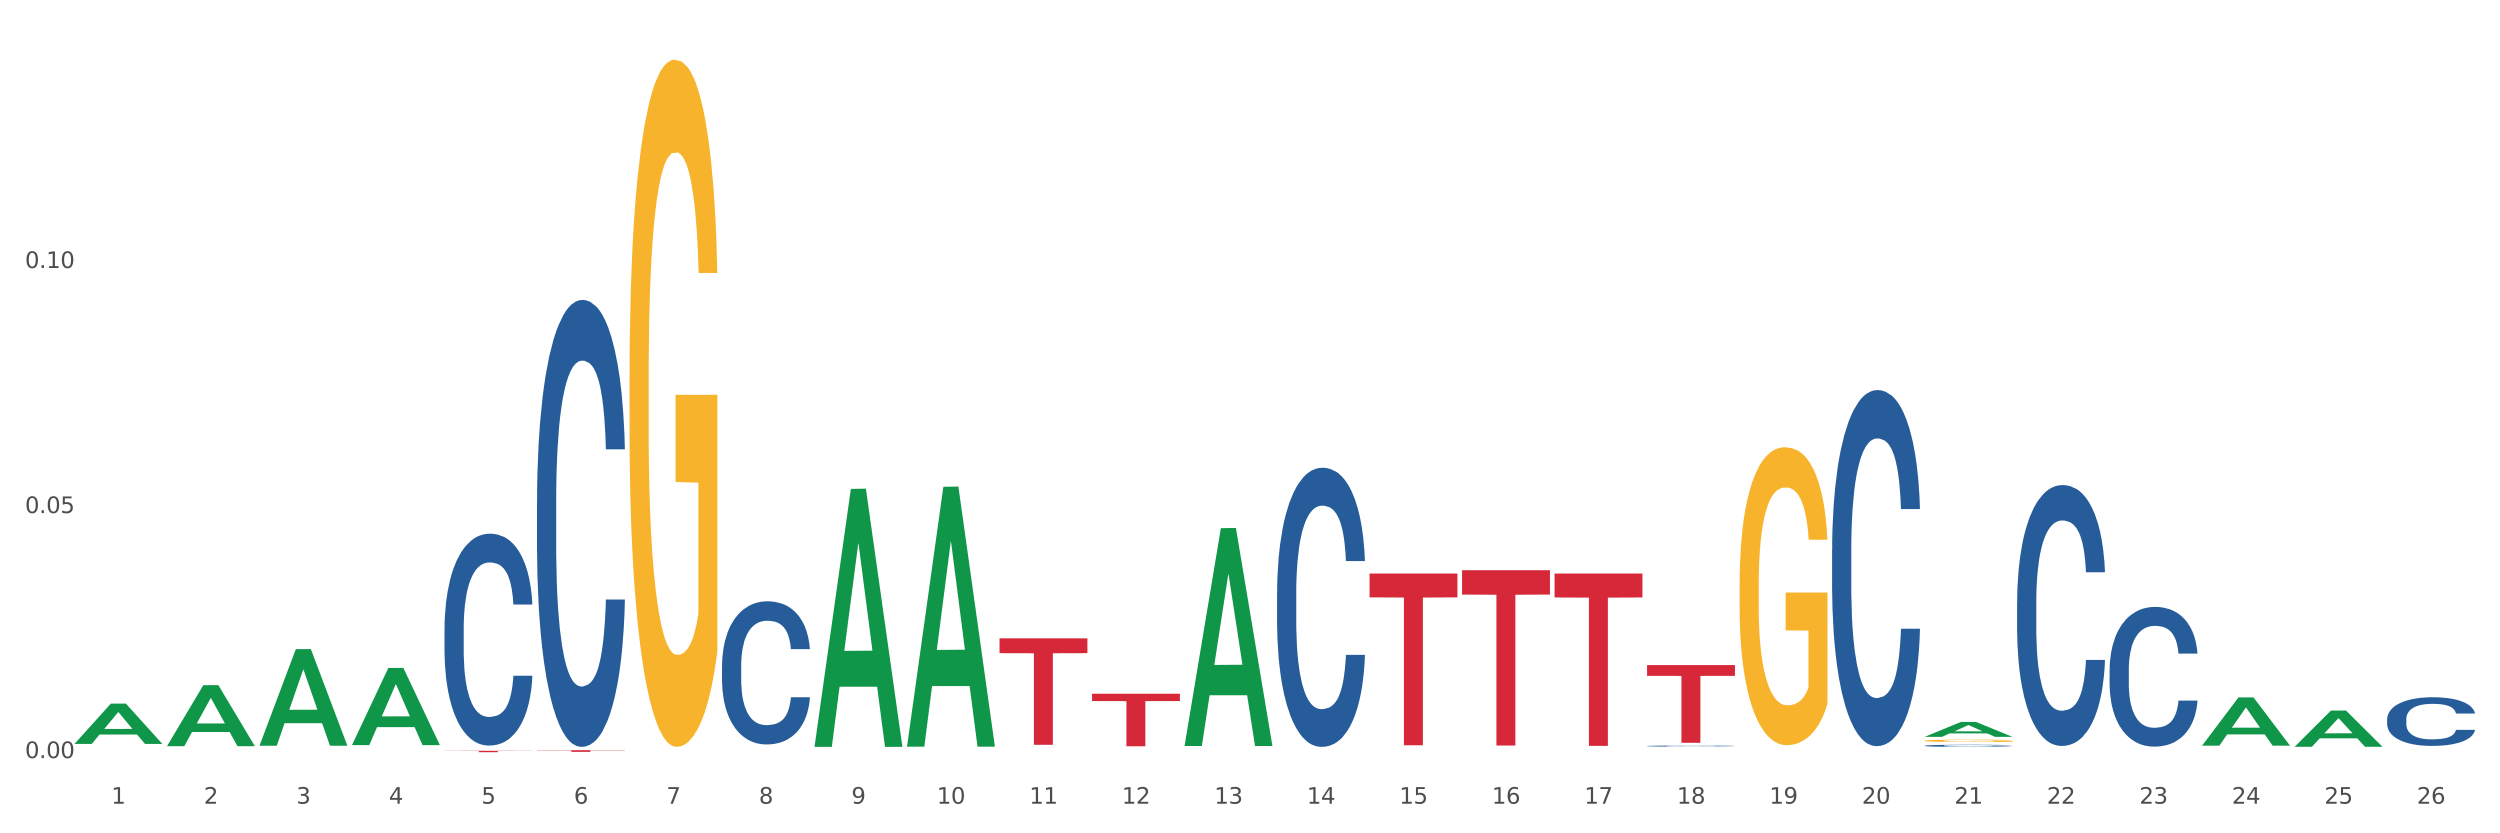 <?xml version="1.0" encoding="utf-8" standalone="no"?>
<!DOCTYPE svg PUBLIC "-//W3C//DTD SVG 1.1//EN"
  "http://www.w3.org/Graphics/SVG/1.1/DTD/svg11.dtd">
<svg xmlns:xlink="http://www.w3.org/1999/xlink" width="1080pt" height="360pt" viewBox="0 0 1080 360" xmlns="http://www.w3.org/2000/svg" version="1.1">
 <rect x="0" y="0" width="1080" height="360" fill="#333333" stroke="none"/>
 <defs>
  <style type="text/css">*{stroke-linejoin: round; stroke-linecap: butt}</style>
 </defs>
 <g id="figure_1">
  <g id="patch_1">
   <path d="M 0 360 
L 1080 360 
L 1080 0 
L 0 0 
z
" style="fill: #ffffff; stroke: #ffffff; stroke-linejoin: miter"/>
  </g>
  <g id="axes_1">
   <g id="matplotlib.axis_1">
    <g id="xtick_1">
     <g id="text_1">
      <!-- 1 -->
      <g style="fill: #4d4d4d" transform="translate(48.103 347.204) scale(0.096 -0.096)">
       <defs>
        <path id="DejaVuSans-31" d="M 794 531 
L 1825 531 
L 1825 4091 
L 703 3866 
L 703 4441 
L 1819 4666 
L 2450 4666 
L 2450 531 
L 3481 531 
L 3481 0 
L 794 0 
L 794 531 
z
" transform="scale(0.016)"/>
       </defs>
       <use xlink:href="#DejaVuSans-31"/>
      </g>
     </g>
    </g>
    <g id="xtick_2">
     <g id="text_2">
      <!-- 2 -->
      <g style="fill: #4d4d4d" transform="translate(88.066 347.204) scale(0.096 -0.096)">
       <defs>
        <path id="DejaVuSans-32" d="M 1228 531 
L 3431 531 
L 3431 0 
L 469 0 
L 469 531 
Q 828 903 1448 1529 
Q 2069 2156 2228 2338 
Q 2531 2678 2651 2914 
Q 2772 3150 2772 3378 
Q 2772 3750 2511 3984 
Q 2250 4219 1831 4219 
Q 1534 4219 1204 4116 
Q 875 4013 500 3803 
L 500 4441 
Q 881 4594 1212 4672 
Q 1544 4750 1819 4750 
Q 2544 4750 2975 4387 
Q 3406 4025 3406 3419 
Q 3406 3131 3298 2873 
Q 3191 2616 2906 2266 
Q 2828 2175 2409 1742 
Q 1991 1309 1228 531 
z
" transform="scale(0.016)"/>
       </defs>
       <use xlink:href="#DejaVuSans-32"/>
      </g>
     </g>
    </g>
    <g id="xtick_3">
     <g id="text_3">
      <!-- 3 -->
      <g style="fill: #4d4d4d" transform="translate(128.028 347.204) scale(0.096 -0.096)">
       <defs>
        <path id="DejaVuSans-33" d="M 2597 2516 
Q 3050 2419 3304 2112 
Q 3559 1806 3559 1356 
Q 3559 666 3084 287 
Q 2609 -91 1734 -91 
Q 1441 -91 1130 -33 
Q 819 25 488 141 
L 488 750 
Q 750 597 1062 519 
Q 1375 441 1716 441 
Q 2309 441 2620 675 
Q 2931 909 2931 1356 
Q 2931 1769 2642 2001 
Q 2353 2234 1838 2234 
L 1294 2234 
L 1294 2753 
L 1863 2753 
Q 2328 2753 2575 2939 
Q 2822 3125 2822 3475 
Q 2822 3834 2567 4026 
Q 2313 4219 1838 4219 
Q 1578 4219 1281 4162 
Q 984 4106 628 3988 
L 628 4550 
Q 988 4650 1302 4700 
Q 1616 4750 1894 4750 
Q 2613 4750 3031 4423 
Q 3450 4097 3450 3541 
Q 3450 3153 3228 2886 
Q 3006 2619 2597 2516 
z
" transform="scale(0.016)"/>
       </defs>
       <use xlink:href="#DejaVuSans-33"/>
      </g>
     </g>
    </g>
    <g id="xtick_4">
     <g id="text_4">
      <!-- 4 -->
      <g style="fill: #4d4d4d" transform="translate(167.99 347.204) scale(0.096 -0.096)">
       <defs>
        <path id="DejaVuSans-34" d="M 2419 4116 
L 825 1625 
L 2419 1625 
L 2419 4116 
z
M 2253 4666 
L 3047 4666 
L 3047 1625 
L 3713 1625 
L 3713 1100 
L 3047 1100 
L 3047 0 
L 2419 0 
L 2419 1100 
L 313 1100 
L 313 1709 
L 2253 4666 
z
" transform="scale(0.016)"/>
       </defs>
       <use xlink:href="#DejaVuSans-34"/>
      </g>
     </g>
    </g>
    <g id="xtick_5">
     <g id="text_5">
      <!-- 5 -->
      <g style="fill: #4d4d4d" transform="translate(207.953 347.204) scale(0.096 -0.096)">
       <defs>
        <path id="DejaVuSans-35" d="M 691 4666 
L 3169 4666 
L 3169 4134 
L 1269 4134 
L 1269 2991 
Q 1406 3038 1543 3061 
Q 1681 3084 1819 3084 
Q 2600 3084 3056 2656 
Q 3513 2228 3513 1497 
Q 3513 744 3044 326 
Q 2575 -91 1722 -91 
Q 1428 -91 1123 -41 
Q 819 9 494 109 
L 494 744 
Q 775 591 1075 516 
Q 1375 441 1709 441 
Q 2250 441 2565 725 
Q 2881 1009 2881 1497 
Q 2881 1984 2565 2268 
Q 2250 2553 1709 2553 
Q 1456 2553 1204 2497 
Q 953 2441 691 2322 
L 691 4666 
z
" transform="scale(0.016)"/>
       </defs>
       <use xlink:href="#DejaVuSans-35"/>
      </g>
     </g>
    </g>
    <g id="xtick_6">
     <g id="text_6">
      <!-- 6 -->
      <g style="fill: #4d4d4d" transform="translate(247.915 347.204) scale(0.096 -0.096)">
       <defs>
        <path id="DejaVuSans-36" d="M 2113 2584 
Q 1688 2584 1439 2293 
Q 1191 2003 1191 1497 
Q 1191 994 1439 701 
Q 1688 409 2113 409 
Q 2538 409 2786 701 
Q 3034 994 3034 1497 
Q 3034 2003 2786 2293 
Q 2538 2584 2113 2584 
z
M 3366 4563 
L 3366 3988 
Q 3128 4100 2886 4159 
Q 2644 4219 2406 4219 
Q 1781 4219 1451 3797 
Q 1122 3375 1075 2522 
Q 1259 2794 1537 2939 
Q 1816 3084 2150 3084 
Q 2853 3084 3261 2657 
Q 3669 2231 3669 1497 
Q 3669 778 3244 343 
Q 2819 -91 2113 -91 
Q 1303 -91 875 529 
Q 447 1150 447 2328 
Q 447 3434 972 4092 
Q 1497 4750 2381 4750 
Q 2619 4750 2861 4703 
Q 3103 4656 3366 4563 
z
" transform="scale(0.016)"/>
       </defs>
       <use xlink:href="#DejaVuSans-36"/>
      </g>
     </g>
    </g>
    <g id="xtick_7">
     <g id="text_7">
      <!-- 7 -->
      <g style="fill: #4d4d4d" transform="translate(287.878 347.204) scale(0.096 -0.096)">
       <defs>
        <path id="DejaVuSans-37" d="M 525 4666 
L 3525 4666 
L 3525 4397 
L 1831 0 
L 1172 0 
L 2766 4134 
L 525 4134 
L 525 4666 
z
" transform="scale(0.016)"/>
       </defs>
       <use xlink:href="#DejaVuSans-37"/>
      </g>
     </g>
    </g>
    <g id="xtick_8">
     <g id="text_8">
      <!-- 8 -->
      <g style="fill: #4d4d4d" transform="translate(327.84 347.204) scale(0.096 -0.096)">
       <defs>
        <path id="DejaVuSans-38" d="M 2034 2216 
Q 1584 2216 1326 1975 
Q 1069 1734 1069 1313 
Q 1069 891 1326 650 
Q 1584 409 2034 409 
Q 2484 409 2743 651 
Q 3003 894 3003 1313 
Q 3003 1734 2745 1975 
Q 2488 2216 2034 2216 
z
M 1403 2484 
Q 997 2584 770 2862 
Q 544 3141 544 3541 
Q 544 4100 942 4425 
Q 1341 4750 2034 4750 
Q 2731 4750 3128 4425 
Q 3525 4100 3525 3541 
Q 3525 3141 3298 2862 
Q 3072 2584 2669 2484 
Q 3125 2378 3379 2068 
Q 3634 1759 3634 1313 
Q 3634 634 3220 271 
Q 2806 -91 2034 -91 
Q 1263 -91 848 271 
Q 434 634 434 1313 
Q 434 1759 690 2068 
Q 947 2378 1403 2484 
z
M 1172 3481 
Q 1172 3119 1398 2916 
Q 1625 2713 2034 2713 
Q 2441 2713 2670 2916 
Q 2900 3119 2900 3481 
Q 2900 3844 2670 4047 
Q 2441 4250 2034 4250 
Q 1625 4250 1398 4047 
Q 1172 3844 1172 3481 
z
" transform="scale(0.016)"/>
       </defs>
       <use xlink:href="#DejaVuSans-38"/>
      </g>
     </g>
    </g>
    <g id="xtick_9">
     <g id="text_9">
      <!-- 9 -->
      <g style="fill: #4d4d4d" transform="translate(367.803 347.204) scale(0.096 -0.096)">
       <defs>
        <path id="DejaVuSans-39" d="M 703 97 
L 703 672 
Q 941 559 1184 500 
Q 1428 441 1663 441 
Q 2288 441 2617 861 
Q 2947 1281 2994 2138 
Q 2813 1869 2534 1725 
Q 2256 1581 1919 1581 
Q 1219 1581 811 2004 
Q 403 2428 403 3163 
Q 403 3881 828 4315 
Q 1253 4750 1959 4750 
Q 2769 4750 3195 4129 
Q 3622 3509 3622 2328 
Q 3622 1225 3098 567 
Q 2575 -91 1691 -91 
Q 1453 -91 1209 -44 
Q 966 3 703 97 
z
M 1959 2075 
Q 2384 2075 2632 2365 
Q 2881 2656 2881 3163 
Q 2881 3666 2632 3958 
Q 2384 4250 1959 4250 
Q 1534 4250 1286 3958 
Q 1038 3666 1038 3163 
Q 1038 2656 1286 2365 
Q 1534 2075 1959 2075 
z
" transform="scale(0.016)"/>
       </defs>
       <use xlink:href="#DejaVuSans-39"/>
      </g>
     </g>
    </g>
    <g id="xtick_10">
     <g id="text_10">
      <!-- 10 -->
      <g style="fill: #4d4d4d" transform="translate(404.711 347.204) scale(0.096 -0.096)">
       <defs>
        <path id="DejaVuSans-30" d="M 2034 4250 
Q 1547 4250 1301 3770 
Q 1056 3291 1056 2328 
Q 1056 1369 1301 889 
Q 1547 409 2034 409 
Q 2525 409 2770 889 
Q 3016 1369 3016 2328 
Q 3016 3291 2770 3770 
Q 2525 4250 2034 4250 
z
M 2034 4750 
Q 2819 4750 3233 4129 
Q 3647 3509 3647 2328 
Q 3647 1150 3233 529 
Q 2819 -91 2034 -91 
Q 1250 -91 836 529 
Q 422 1150 422 2328 
Q 422 3509 836 4129 
Q 1250 4750 2034 4750 
z
" transform="scale(0.016)"/>
       </defs>
       <use xlink:href="#DejaVuSans-31"/>
       <use xlink:href="#DejaVuSans-30" transform="translate(63.623 0)"/>
      </g>
     </g>
    </g>
    <g id="xtick_11">
     <g id="text_11">
      <!-- 11 -->
      <g style="fill: #4d4d4d" transform="translate(444.673 347.204) scale(0.096 -0.096)">
       <use xlink:href="#DejaVuSans-31"/>
       <use xlink:href="#DejaVuSans-31" transform="translate(63.623 0)"/>
      </g>
     </g>
    </g>
    <g id="xtick_12">
     <g id="text_12">
      <!-- 12 -->
      <g style="fill: #4d4d4d" transform="translate(484.636 347.204) scale(0.096 -0.096)">
       <use xlink:href="#DejaVuSans-31"/>
       <use xlink:href="#DejaVuSans-32" transform="translate(63.623 0)"/>
      </g>
     </g>
    </g>
    <g id="xtick_13">
     <g id="text_13">
      <!-- 13 -->
      <g style="fill: #4d4d4d" transform="translate(524.598 347.204) scale(0.096 -0.096)">
       <use xlink:href="#DejaVuSans-31"/>
       <use xlink:href="#DejaVuSans-33" transform="translate(63.623 0)"/>
      </g>
     </g>
    </g>
    <g id="xtick_14">
     <g id="text_14">
      <!-- 14 -->
      <g style="fill: #4d4d4d" transform="translate(564.561 347.204) scale(0.096 -0.096)">
       <use xlink:href="#DejaVuSans-31"/>
       <use xlink:href="#DejaVuSans-34" transform="translate(63.623 0)"/>
      </g>
     </g>
    </g>
    <g id="xtick_15">
     <g id="text_15">
      <!-- 15 -->
      <g style="fill: #4d4d4d" transform="translate(604.523 347.204) scale(0.096 -0.096)">
       <use xlink:href="#DejaVuSans-31"/>
       <use xlink:href="#DejaVuSans-35" transform="translate(63.623 0)"/>
      </g>
     </g>
    </g>
    <g id="xtick_16">
     <g id="text_16">
      <!-- 16 -->
      <g style="fill: #4d4d4d" transform="translate(644.486 347.204) scale(0.096 -0.096)">
       <use xlink:href="#DejaVuSans-31"/>
       <use xlink:href="#DejaVuSans-36" transform="translate(63.623 0)"/>
      </g>
     </g>
    </g>
    <g id="xtick_17">
     <g id="text_17">
      <!-- 17 -->
      <g style="fill: #4d4d4d" transform="translate(684.448 347.204) scale(0.096 -0.096)">
       <use xlink:href="#DejaVuSans-31"/>
       <use xlink:href="#DejaVuSans-37" transform="translate(63.623 0)"/>
      </g>
     </g>
    </g>
    <g id="xtick_18">
     <g id="text_18">
      <!-- 18 -->
      <g style="fill: #4d4d4d" transform="translate(724.41 347.204) scale(0.096 -0.096)">
       <use xlink:href="#DejaVuSans-31"/>
       <use xlink:href="#DejaVuSans-38" transform="translate(63.623 0)"/>
      </g>
     </g>
    </g>
    <g id="xtick_19">
     <g id="text_19">
      <!-- 19 -->
      <g style="fill: #4d4d4d" transform="translate(764.373 347.204) scale(0.096 -0.096)">
       <use xlink:href="#DejaVuSans-31"/>
       <use xlink:href="#DejaVuSans-39" transform="translate(63.623 0)"/>
      </g>
     </g>
    </g>
    <g id="xtick_20">
     <g id="text_20">
      <!-- 20 -->
      <g style="fill: #4d4d4d" transform="translate(804.335 347.204) scale(0.096 -0.096)">
       <use xlink:href="#DejaVuSans-32"/>
       <use xlink:href="#DejaVuSans-30" transform="translate(63.623 0)"/>
      </g>
     </g>
    </g>
    <g id="xtick_21">
     <g id="text_21">
      <!-- 21 -->
      <g style="fill: #4d4d4d" transform="translate(844.298 347.204) scale(0.096 -0.096)">
       <use xlink:href="#DejaVuSans-32"/>
       <use xlink:href="#DejaVuSans-31" transform="translate(63.623 0)"/>
      </g>
     </g>
    </g>
    <g id="xtick_22">
     <g id="text_22">
      <!-- 22 -->
      <g style="fill: #4d4d4d" transform="translate(884.26 347.204) scale(0.096 -0.096)">
       <use xlink:href="#DejaVuSans-32"/>
       <use xlink:href="#DejaVuSans-32" transform="translate(63.623 0)"/>
      </g>
     </g>
    </g>
    <g id="xtick_23">
     <g id="text_23">
      <!-- 23 -->
      <g style="fill: #4d4d4d" transform="translate(924.223 347.204) scale(0.096 -0.096)">
       <use xlink:href="#DejaVuSans-32"/>
       <use xlink:href="#DejaVuSans-33" transform="translate(63.623 0)"/>
      </g>
     </g>
    </g>
    <g id="xtick_24">
     <g id="text_24">
      <!-- 24 -->
      <g style="fill: #4d4d4d" transform="translate(964.185 347.204) scale(0.096 -0.096)">
       <use xlink:href="#DejaVuSans-32"/>
       <use xlink:href="#DejaVuSans-34" transform="translate(63.623 0)"/>
      </g>
     </g>
    </g>
    <g id="xtick_25">
     <g id="text_25">
      <!-- 25 -->
      <g style="fill: #4d4d4d" transform="translate(1004.147 347.204) scale(0.096 -0.096)">
       <use xlink:href="#DejaVuSans-32"/>
       <use xlink:href="#DejaVuSans-35" transform="translate(63.623 0)"/>
      </g>
     </g>
    </g>
    <g id="xtick_26">
     <g id="text_26">
      <!-- 26 -->
      <g style="fill: #4d4d4d" transform="translate(1044.11 347.204) scale(0.096 -0.096)">
       <use xlink:href="#DejaVuSans-32"/>
       <use xlink:href="#DejaVuSans-36" transform="translate(63.623 0)"/>
      </g>
     </g>
    </g>
    <g id="xtick_27"/>
    <g id="xtick_28"/>
    <g id="xtick_29"/>
    <g id="xtick_30"/>
    <g id="xtick_31"/>
    <g id="xtick_32"/>
    <g id="xtick_33"/>
    <g id="xtick_34"/>
    <g id="xtick_35"/>
    <g id="xtick_36"/>
    <g id="xtick_37"/>
    <g id="xtick_38"/>
    <g id="xtick_39"/>
    <g id="xtick_40"/>
    <g id="xtick_41"/>
    <g id="xtick_42"/>
    <g id="xtick_43"/>
    <g id="xtick_44"/>
    <g id="xtick_45"/>
    <g id="xtick_46"/>
    <g id="xtick_47"/>
    <g id="xtick_48"/>
    <g id="xtick_49"/>
    <g id="xtick_50"/>
    <g id="xtick_51"/>
   </g>
   <g id="matplotlib.axis_2">
    <g id="ytick_1">
     <g id="text_27">
      <!-- 0.00 -->
      <g style="fill: #4d4d4d" transform="translate(10.8 327.5) scale(0.096 -0.096)">
       <defs>
        <path id="DejaVuSans-2e" d="M 684 794 
L 1344 794 
L 1344 0 
L 684 0 
L 684 794 
z
" transform="scale(0.016)"/>
       </defs>
       <use xlink:href="#DejaVuSans-30"/>
       <use xlink:href="#DejaVuSans-2e" transform="translate(63.623 0)"/>
       <use xlink:href="#DejaVuSans-30" transform="translate(95.41 0)"/>
       <use xlink:href="#DejaVuSans-30" transform="translate(159.033 0)"/>
      </g>
     </g>
    </g>
    <g id="ytick_2">
     <g id="text_28">
      <!-- 0.05 -->
      <g style="fill: #4d4d4d" transform="translate(10.8 221.641) scale(0.096 -0.096)">
       <use xlink:href="#DejaVuSans-30"/>
       <use xlink:href="#DejaVuSans-2e" transform="translate(63.623 0)"/>
       <use xlink:href="#DejaVuSans-30" transform="translate(95.41 0)"/>
       <use xlink:href="#DejaVuSans-35" transform="translate(159.033 0)"/>
      </g>
     </g>
    </g>
    <g id="ytick_3">
     <g id="text_29">
      <!-- 0.10 -->
      <g style="fill: #4d4d4d" transform="translate(10.8 115.783) scale(0.096 -0.096)">
       <use xlink:href="#DejaVuSans-30"/>
       <use xlink:href="#DejaVuSans-2e" transform="translate(63.623 0)"/>
       <use xlink:href="#DejaVuSans-31" transform="translate(95.41 0)"/>
       <use xlink:href="#DejaVuSans-30" transform="translate(159.033 0)"/>
      </g>
     </g>
    </g>
    <g id="ytick_4"/>
    <g id="ytick_5"/>
    <g id="ytick_6"/>
   </g>
   <g id="PolyCollection_1">
    <path d="M 32.175 321.347 
L 32.214 321.331 
L 47.87 303.96 
L 54.367 303.944 
L 70.139 321.38 
L 62.625 321.38 
L 59.22 317.32 
L 43.055 317.32 
L 42.938 317.385 
L 39.65 321.38 
L 32.175 321.38 
L 32.175 321.347 
L 45.091 314.897 
L 57.184 314.88 
L 51.196 307.66 
L 51.118 307.628 
L 51.04 307.677 
L 45.052 314.88 
L 45.091 314.897 
L 32.175 321.347 
z
" clip-path="url(#p3b76368bfa)" style="fill: #109648"/>
    <path d="M 72.137 322.307 
L 72.177 322.282 
L 87.832 296.001 
L 94.329 295.976 
L 110.102 322.356 
L 102.587 322.356 
L 99.182 316.213 
L 83.018 316.213 
L 82.901 316.312 
L 79.613 322.356 
L 72.137 322.356 
L 72.137 322.307 
L 85.053 312.547 
L 97.147 312.523 
L 91.159 301.599 
L 91.08 301.549 
L 91.002 301.624 
L 85.014 312.523 
L 85.053 312.547 
L 72.137 322.307 
z
" clip-path="url(#p3b76368bfa)" style="fill: #109648"/>
    <path d="M 112.1 322.072 
L 112.139 322.033 
L 127.794 280.443 
L 134.291 280.404 
L 150.064 322.15 
L 142.55 322.15 
L 139.145 312.429 
L 122.98 312.429 
L 122.863 312.586 
L 119.575 322.15 
L 112.1 322.15 
L 112.1 322.072 
L 125.016 306.628 
L 137.109 306.589 
L 131.121 289.302 
L 131.043 289.224 
L 130.965 289.341 
L 124.976 306.589 
L 125.016 306.628 
L 112.1 322.072 
z
" clip-path="url(#p3b76368bfa)" style="fill: #109648"/>
    <path d="M 152.062 321.823 
L 152.101 321.792 
L 167.757 288.556 
L 174.254 288.525 
L 190.027 321.886 
L 182.512 321.886 
L 179.107 314.117 
L 162.943 314.117 
L 162.825 314.243 
L 159.538 321.886 
L 152.062 321.886 
L 152.062 321.823 
L 164.978 309.481 
L 177.072 309.45 
L 171.084 295.636 
L 171.005 295.573 
L 170.927 295.667 
L 164.939 309.45 
L 164.978 309.481 
L 152.062 321.823 
z
" clip-path="url(#p3b76368bfa)" style="fill: #109648"/>
    <path d="M 391.837 322.351 
L 391.876 322.245 
L 407.531 210.288 
L 414.028 210.183 
L 429.801 322.562 
L 422.287 322.562 
L 418.882 296.393 
L 402.717 296.393 
L 402.6 296.815 
L 399.312 322.562 
L 391.837 322.562 
L 391.837 322.351 
L 404.753 280.776 
L 416.846 280.67 
L 410.858 234.136 
L 410.78 233.925 
L 410.702 234.241 
L 404.713 280.67 
L 404.753 280.776 
L 391.837 322.351 
z
" clip-path="url(#p3b76368bfa)" style="fill: #109648"/>
    <path d="M 511.724 322.106 
L 511.763 322.018 
L 527.419 228.169 
L 533.916 228.08 
L 549.688 322.283 
L 542.174 322.283 
L 538.769 300.347 
L 522.605 300.347 
L 522.487 300.701 
L 519.2 322.283 
L 511.724 322.283 
L 511.724 322.106 
L 524.64 287.256 
L 536.734 287.167 
L 530.745 248.159 
L 530.667 247.982 
L 530.589 248.248 
L 524.601 287.167 
L 524.64 287.256 
L 511.724 322.106 
z
" clip-path="url(#p3b76368bfa)" style="fill: #109648"/>
    <path d="M 351.874 322.45 
L 351.914 322.346 
L 367.569 211.21 
L 374.066 211.105 
L 389.839 322.66 
L 382.324 322.66 
L 378.919 296.683 
L 362.755 296.683 
L 362.637 297.102 
L 359.35 322.66 
L 351.874 322.66 
L 351.874 322.45 
L 364.79 281.18 
L 376.884 281.076 
L 370.896 234.883 
L 370.817 234.673 
L 370.739 234.987 
L 364.751 281.076 
L 364.79 281.18 
L 351.874 322.45 
z
" clip-path="url(#p3b76368bfa)" style="fill: #109648"/>
    <path d="M 831.424 318.32 
L 831.463 318.314 
L 847.118 311.876 
L 853.615 311.87 
L 869.388 318.332 
L 861.873 318.332 
L 858.468 316.828 
L 842.304 316.828 
L 842.187 316.852 
L 838.899 318.332 
L 831.424 318.332 
L 831.424 318.32 
L 844.339 315.929 
L 856.433 315.923 
L 850.445 313.247 
L 850.367 313.235 
L 850.288 313.253 
L 844.3 315.923 
L 844.339 315.929 
L 831.424 318.32 
z
" clip-path="url(#p3b76368bfa)" style="fill: #109648"/>
    <path d="M 951.311 322.084 
L 951.35 322.065 
L 967.005 301.283 
L 973.502 301.264 
L 989.275 322.124 
L 981.761 322.124 
L 978.356 317.266 
L 962.191 317.266 
L 962.074 317.344 
L 958.786 322.124 
L 951.311 322.124 
L 951.311 322.084 
L 964.227 314.367 
L 976.32 314.348 
L 970.332 305.71 
L 970.254 305.671 
L 970.176 305.73 
L 964.187 314.348 
L 964.227 314.367 
L 951.311 322.084 
z
" clip-path="url(#p3b76368bfa)" style="fill: #109648"/>
    <path d="M 991.273 322.59 
L 991.312 322.575 
L 1006.968 306.962 
L 1013.465 306.947 
L 1029.238 322.619 
L 1021.723 322.619 
L 1018.318 318.97 
L 1002.154 318.97 
L 1002.036 319.029 
L 998.749 322.619 
L 991.273 322.619 
L 991.273 322.59 
L 1004.189 316.792 
L 1016.283 316.777 
L 1010.295 310.288 
L 1010.216 310.258 
L 1010.138 310.303 
L 1004.15 316.777 
L 1004.189 316.792 
L 991.273 322.59 
z
" clip-path="url(#p3b76368bfa)" style="fill: #109648"/>
    <path d="M 471.762 299.703 
L 509.726 299.703 
L 509.726 302.856 
L 494.792 302.877 
L 494.792 322.393 
L 486.606 322.393 
L 486.606 302.877 
L 471.762 302.856 
L 471.762 299.724 
L 471.762 299.703 
z
" clip-path="url(#p3b76368bfa)" style="fill: #d62839"/>
    <path d="M 711.536 287.295 
L 749.501 287.295 
L 749.501 291.962 
L 734.567 291.994 
L 734.567 320.879 
L 726.38 320.879 
L 726.38 291.994 
L 711.536 291.962 
L 711.536 287.327 
L 711.536 287.295 
z
" clip-path="url(#p3b76368bfa)" style="fill: #d62839"/>
    <path d="M 631.611 246.334 
L 669.576 246.334 
L 669.576 256.86 
L 654.642 256.931 
L 654.642 322.078 
L 646.455 322.078 
L 646.455 256.931 
L 631.611 256.86 
L 631.611 246.405 
L 631.611 246.334 
z
" clip-path="url(#p3b76368bfa)" style="fill: #d62839"/>
    <path d="M 271.95 162.957 
L 271.994 162.686 
L 271.994 152.925 
L 272.084 144.52 
L 272.532 124.184 
L 273.205 107.373 
L 273.698 98.426 
L 274.191 91.105 
L 274.773 83.784 
L 275.491 76.192 
L 276.79 65.075 
L 277.597 59.381 
L 278.583 53.416 
L 280.376 44.739 
L 281.676 39.859 
L 283.021 35.792 
L 285.217 30.911 
L 286.651 28.742 
L 288.175 27.115 
L 290.013 26.031 
L 291.402 25.759 
L 294.45 26.573 
L 297.05 29.013 
L 298.305 30.911 
L 299.919 34.165 
L 300.77 36.334 
L 302.16 40.672 
L 303.594 46.366 
L 304.58 51.247 
L 306.059 60.466 
L 307.18 69.684 
L 308.211 81.072 
L 308.748 88.936 
L 309.152 96.256 
L 309.51 104.662 
L 309.869 117.948 
L 301.801 117.948 
L 301.487 108.458 
L 300.994 99.51 
L 300.277 90.834 
L 299.65 85.411 
L 298.574 78.632 
L 297.588 74.294 
L 296.557 71.04 
L 295.302 68.329 
L 294.316 66.973 
L 292.926 65.889 
L 290.192 66.16 
L 288.354 68.329 
L 287.099 71.04 
L 286.293 73.48 
L 285.575 76.192 
L 284.769 79.988 
L 283.827 85.682 
L 283.155 90.834 
L 282.483 97.341 
L 281.945 103.848 
L 281.452 111.44 
L 281.048 119.575 
L 280.735 127.98 
L 280.466 138.283 
L 280.242 155.365 
L 280.242 192.512 
L 280.331 200.917 
L 280.555 212.034 
L 280.824 220.439 
L 281.273 230.472 
L 281.676 237.25 
L 282.438 247.011 
L 283.29 255.146 
L 283.962 260.297 
L 284.634 264.636 
L 285.8 270.601 
L 287.099 275.481 
L 288.22 278.464 
L 289.744 281.175 
L 290.775 282.26 
L 291.671 282.802 
L 293.868 282.802 
L 295.436 281.989 
L 297.184 280.091 
L 298.529 277.65 
L 299.65 274.668 
L 300.905 269.787 
L 301.711 265.178 
L 301.711 208.509 
L 291.851 208.238 
L 291.851 170.549 
L 309.914 170.549 
L 309.914 281.175 
L 309.152 286.869 
L 308.3 292.021 
L 307.404 296.63 
L 306.059 302.324 
L 304.446 307.747 
L 303.011 311.543 
L 301.487 314.797 
L 299.694 317.779 
L 297.364 320.491 
L 295.929 321.575 
L 294.136 322.389 
L 292.03 322.66 
L 290.192 322.118 
L 288.399 320.762 
L 286.517 318.322 
L 284.679 314.797 
L 283.29 311.272 
L 281.9 306.934 
L 280.421 301.24 
L 279.256 295.817 
L 278.359 290.936 
L 277.373 284.7 
L 276.297 276.566 
L 275.491 269.245 
L 274.773 261.653 
L 274.011 251.892 
L 273.474 243.486 
L 272.936 232.912 
L 272.622 225.049 
L 272.263 212.847 
L 271.994 195.765 
L 271.95 162.957 
z
" clip-path="url(#p3b76368bfa)" style="fill: #f7b32b"/>
    <path d="M 831.424 319.992 
L 831.468 319.991 
L 831.468 319.958 
L 831.558 319.929 
L 832.006 319.86 
L 832.679 319.803 
L 833.172 319.772 
L 833.665 319.747 
L 834.247 319.722 
L 834.965 319.696 
L 836.264 319.659 
L 837.071 319.639 
L 838.057 319.619 
L 839.85 319.589 
L 841.15 319.573 
L 842.495 319.559 
L 844.691 319.542 
L 846.125 319.535 
L 847.649 319.529 
L 849.487 319.526 
L 850.876 319.525 
L 853.924 319.528 
L 856.524 319.536 
L 857.779 319.542 
L 859.393 319.553 
L 860.244 319.561 
L 861.634 319.576 
L 863.068 319.595 
L 864.054 319.612 
L 865.533 319.643 
L 866.654 319.674 
L 867.685 319.713 
L 868.222 319.74 
L 868.626 319.765 
L 868.984 319.793 
L 869.343 319.839 
L 861.275 319.839 
L 860.961 319.806 
L 860.468 319.776 
L 859.751 319.746 
L 859.124 319.728 
L 858.048 319.705 
L 857.062 319.69 
L 856.031 319.679 
L 854.776 319.67 
L 853.79 319.665 
L 852.4 319.661 
L 849.666 319.662 
L 847.828 319.67 
L 846.573 319.679 
L 845.767 319.687 
L 845.049 319.696 
L 844.243 319.709 
L 843.301 319.729 
L 842.629 319.746 
L 841.957 319.768 
L 841.419 319.791 
L 840.926 319.816 
L 840.522 319.844 
L 840.209 319.873 
L 839.94 319.908 
L 839.716 319.966 
L 839.716 320.092 
L 839.805 320.121 
L 840.029 320.159 
L 840.298 320.187 
L 840.747 320.221 
L 841.15 320.245 
L 841.912 320.278 
L 842.764 320.305 
L 843.436 320.323 
L 844.108 320.338 
L 845.274 320.358 
L 846.573 320.375 
L 847.694 320.385 
L 849.218 320.394 
L 850.249 320.398 
L 851.145 320.4 
L 853.342 320.4 
L 854.91 320.397 
L 856.658 320.39 
L 858.003 320.382 
L 859.124 320.372 
L 860.379 320.355 
L 861.185 320.34 
L 861.185 320.147 
L 851.325 320.146 
L 851.325 320.018 
L 869.388 320.018 
L 869.388 320.394 
L 868.626 320.413 
L 867.774 320.431 
L 866.878 320.447 
L 865.533 320.466 
L 863.92 320.484 
L 862.485 320.497 
L 860.961 320.508 
L 859.168 320.519 
L 856.838 320.528 
L 855.403 320.532 
L 853.61 320.534 
L 851.504 320.535 
L 849.666 320.533 
L 847.873 320.529 
L 845.991 320.52 
L 844.153 320.508 
L 842.764 320.496 
L 841.374 320.482 
L 839.895 320.462 
L 838.73 320.444 
L 837.833 320.427 
L 836.847 320.406 
L 835.771 320.378 
L 834.965 320.353 
L 834.247 320.328 
L 833.485 320.294 
L 832.948 320.266 
L 832.41 320.23 
L 832.096 320.203 
L 831.737 320.161 
L 831.468 320.103 
L 831.424 319.992 
z
" clip-path="url(#p3b76368bfa)" style="fill: #f7b32b"/>
    <path d="M 751.499 252.688 
L 751.544 252.57 
L 751.544 248.339 
L 751.633 244.695 
L 752.081 235.879 
L 752.754 228.591 
L 753.247 224.711 
L 753.74 221.538 
L 754.322 218.364 
L 755.04 215.072 
L 756.339 210.253 
L 757.146 207.784 
L 758.132 205.198 
L 759.925 201.437 
L 761.225 199.321 
L 762.57 197.558 
L 764.766 195.442 
L 766.2 194.501 
L 767.724 193.796 
L 769.562 193.326 
L 770.951 193.208 
L 773.999 193.561 
L 776.599 194.619 
L 777.854 195.442 
L 779.468 196.852 
L 780.319 197.793 
L 781.709 199.674 
L 783.143 202.142 
L 784.129 204.258 
L 785.608 208.255 
L 786.729 212.251 
L 787.76 217.188 
L 788.298 220.597 
L 788.701 223.771 
L 789.06 227.415 
L 789.418 233.175 
L 781.35 233.175 
L 781.036 229.061 
L 780.543 225.182 
L 779.826 221.42 
L 779.199 219.069 
L 778.123 216.13 
L 777.137 214.25 
L 776.106 212.839 
L 774.851 211.664 
L 773.865 211.076 
L 772.475 210.606 
L 769.741 210.723 
L 767.904 211.664 
L 766.649 212.839 
L 765.842 213.897 
L 765.125 215.072 
L 764.318 216.718 
L 763.377 219.187 
L 762.704 221.42 
L 762.032 224.241 
L 761.494 227.062 
L 761.001 230.354 
L 760.598 233.88 
L 760.284 237.524 
L 760.015 241.991 
L 759.791 249.397 
L 759.791 265.501 
L 759.88 269.145 
L 760.105 273.964 
L 760.373 277.608 
L 760.822 281.958 
L 761.225 284.896 
L 761.987 289.128 
L 762.839 292.655 
L 763.511 294.888 
L 764.183 296.769 
L 765.349 299.355 
L 766.649 301.471 
L 767.769 302.764 
L 769.293 303.939 
L 770.324 304.409 
L 771.22 304.645 
L 773.417 304.645 
L 774.985 304.292 
L 776.734 303.469 
L 778.078 302.411 
L 779.199 301.118 
L 780.454 299.002 
L 781.261 297.004 
L 781.261 272.436 
L 771.4 272.319 
L 771.4 255.979 
L 789.463 255.979 
L 789.463 303.939 
L 788.701 306.408 
L 787.849 308.641 
L 786.953 310.64 
L 785.608 313.108 
L 783.995 315.459 
L 782.56 317.105 
L 781.036 318.515 
L 779.244 319.808 
L 776.913 320.984 
L 775.479 321.454 
L 773.686 321.807 
L 771.579 321.924 
L 769.741 321.689 
L 767.948 321.101 
L 766.066 320.043 
L 764.228 318.515 
L 762.839 316.987 
L 761.449 315.106 
L 759.97 312.638 
L 758.805 310.287 
L 757.908 308.171 
L 756.922 305.467 
L 755.846 301.941 
L 755.04 298.767 
L 754.322 295.476 
L 753.561 291.244 
L 753.023 287.6 
L 752.485 283.016 
L 752.171 279.607 
L 751.812 274.317 
L 751.544 266.911 
L 751.499 252.688 
z
" clip-path="url(#p3b76368bfa)" style="fill: #f7b32b"/>
    <path d="M 231.987 324.094 
L 269.951 324.094 
L 269.951 324.191 
L 255.018 324.192 
L 255.018 324.793 
L 246.831 324.793 
L 246.831 324.192 
L 231.987 324.191 
L 231.987 324.095 
L 231.987 324.094 
z
" clip-path="url(#p3b76368bfa)" style="fill: #d62839"/>
    <path d="M 431.799 275.77 
L 469.764 275.77 
L 469.764 282.161 
L 454.83 282.205 
L 454.83 321.762 
L 446.643 321.762 
L 446.643 282.205 
L 431.799 282.161 
L 431.799 275.813 
L 431.799 275.77 
z
" clip-path="url(#p3b76368bfa)" style="fill: #d62839"/>
    <path d="M 591.649 247.753 
L 629.613 247.753 
L 629.613 258.066 
L 614.679 258.135 
L 614.679 321.963 
L 606.493 321.963 
L 606.493 258.135 
L 591.649 258.066 
L 591.649 247.823 
L 591.649 247.753 
z
" clip-path="url(#p3b76368bfa)" style="fill: #d62839"/>
    <path d="M 671.574 247.76 
L 709.538 247.76 
L 709.538 258.105 
L 694.604 258.175 
L 694.604 322.204 
L 686.418 322.204 
L 686.418 258.175 
L 671.574 258.105 
L 671.574 247.83 
L 671.574 247.76 
z
" clip-path="url(#p3b76368bfa)" style="fill: #d62839"/>
    <path d="M 791.461 237.625 
L 791.506 237.485 
L 791.506 233.551 
L 791.641 228.213 
L 792.134 218.379 
L 792.763 210.933 
L 793.84 202.223 
L 794.423 198.57 
L 795.186 194.496 
L 796.756 187.894 
L 798.551 182.274 
L 799.808 179.184 
L 800.75 177.217 
L 802.859 173.705 
L 804.071 172.159 
L 805.328 170.895 
L 806.405 170.052 
L 808.2 169.069 
L 809.636 168.647 
L 811.296 168.507 
L 812.687 168.647 
L 814.527 169.209 
L 817.219 170.895 
L 818.252 171.878 
L 819.643 173.564 
L 821.079 175.812 
L 822.245 178.06 
L 823.592 181.291 
L 824.983 185.505 
L 826.329 190.844 
L 827.271 195.761 
L 828.034 200.959 
L 828.707 207.281 
L 829.201 214.164 
L 829.425 219.924 
L 821.213 219.924 
L 820.989 214.726 
L 820.54 209.107 
L 820.091 205.314 
L 819.598 202.223 
L 818.835 198.711 
L 818.162 196.463 
L 817.04 193.794 
L 816.008 192.108 
L 815.155 191.125 
L 814.123 190.282 
L 811.924 189.439 
L 810.354 189.439 
L 809.366 189.72 
L 808.155 190.422 
L 807.123 191.406 
L 805.911 193.092 
L 804.969 194.918 
L 804.026 197.306 
L 803.488 198.992 
L 802.68 202.083 
L 802.141 204.611 
L 801.423 208.966 
L 801.02 212.057 
L 800.302 220.065 
L 799.987 225.965 
L 799.853 230.039 
L 799.763 234.535 
L 799.763 256.45 
L 800.032 266.284 
L 800.257 270.499 
L 800.616 275.275 
L 801.289 281.457 
L 802.276 287.497 
L 803.308 291.852 
L 804.161 294.522 
L 804.969 296.488 
L 805.776 298.034 
L 806.764 299.439 
L 807.571 300.281 
L 808.783 301.124 
L 810.219 301.546 
L 811.341 301.546 
L 813.629 300.843 
L 814.662 300.141 
L 815.649 299.158 
L 816.726 297.612 
L 817.578 295.926 
L 818.072 294.662 
L 818.88 291.993 
L 819.508 289.183 
L 820.047 285.952 
L 820.406 283.142 
L 820.809 278.928 
L 821.124 274.151 
L 821.213 271.623 
L 829.425 271.623 
L 829.246 276.68 
L 828.932 281.597 
L 828.304 288.2 
L 827.81 291.993 
L 827.047 296.629 
L 826.239 300.562 
L 825.117 304.917 
L 824.085 308.149 
L 823.008 310.958 
L 821.842 313.487 
L 819.732 316.999 
L 818.97 317.983 
L 817.354 319.668 
L 816.098 320.652 
L 814.258 321.635 
L 812.373 322.197 
L 810.398 322.338 
L 808.648 322.057 
L 806.719 321.214 
L 805.507 320.371 
L 804.161 319.106 
L 802.59 317.14 
L 801.109 314.751 
L 799.718 311.942 
L 798.417 308.711 
L 797.205 305.058 
L 795.635 299.017 
L 794.468 293.117 
L 793.615 287.638 
L 793.032 283.002 
L 792.448 277.101 
L 792.134 273.027 
L 791.641 263.193 
L 791.461 254.062 
L 791.461 237.625 
z
" clip-path="url(#p3b76368bfa)" style="fill: #255c99"/>
    <path d="M 231.987 216.324 
L 232.032 216.147 
L 232.032 211.209 
L 232.167 204.508 
L 232.66 192.164 
L 233.289 182.818 
L 234.366 171.884 
L 234.949 167.299 
L 235.712 162.185 
L 237.282 153.897 
L 239.077 146.843 
L 240.334 142.964 
L 241.276 140.495 
L 243.385 136.086 
L 244.597 134.146 
L 245.854 132.559 
L 246.931 131.501 
L 248.726 130.267 
L 250.162 129.738 
L 251.822 129.561 
L 253.213 129.738 
L 255.053 130.443 
L 257.745 132.559 
L 258.778 133.794 
L 260.169 135.91 
L 261.605 138.731 
L 262.771 141.553 
L 264.118 145.609 
L 265.509 150.899 
L 266.855 157.6 
L 267.797 163.773 
L 268.56 170.297 
L 269.233 178.233 
L 269.727 186.874 
L 269.951 194.104 
L 261.739 194.104 
L 261.515 187.579 
L 261.066 180.525 
L 260.617 175.764 
L 260.124 171.884 
L 259.361 167.476 
L 258.688 164.654 
L 257.566 161.304 
L 256.534 159.188 
L 255.681 157.953 
L 254.649 156.895 
L 252.45 155.837 
L 250.88 155.837 
L 249.892 156.19 
L 248.681 157.071 
L 247.649 158.306 
L 246.437 160.422 
L 245.495 162.714 
L 244.552 165.712 
L 244.014 167.828 
L 243.206 171.708 
L 242.667 174.882 
L 241.949 180.349 
L 241.546 184.229 
L 240.828 194.28 
L 240.513 201.687 
L 240.379 206.801 
L 240.289 212.444 
L 240.289 239.954 
L 240.558 252.298 
L 240.783 257.588 
L 241.142 263.584 
L 241.815 271.343 
L 242.802 278.926 
L 243.834 284.393 
L 244.687 287.743 
L 245.495 290.212 
L 246.302 292.152 
L 247.29 293.916 
L 248.097 294.974 
L 249.309 296.032 
L 250.745 296.561 
L 251.867 296.561 
L 254.155 295.679 
L 255.188 294.797 
L 256.175 293.563 
L 257.252 291.623 
L 258.104 289.507 
L 258.598 287.92 
L 259.406 284.569 
L 260.034 281.042 
L 260.573 276.986 
L 260.932 273.459 
L 261.335 268.169 
L 261.65 262.173 
L 261.739 258.999 
L 269.951 258.999 
L 269.772 265.348 
L 269.458 271.52 
L 268.83 279.808 
L 268.336 284.569 
L 267.573 290.389 
L 266.765 295.326 
L 265.643 300.793 
L 264.611 304.849 
L 263.534 308.376 
L 262.368 311.55 
L 260.258 315.959 
L 259.496 317.193 
L 257.88 319.309 
L 256.624 320.544 
L 254.784 321.778 
L 252.899 322.484 
L 250.924 322.66 
L 249.174 322.307 
L 247.245 321.249 
L 246.033 320.191 
L 244.687 318.604 
L 243.116 316.135 
L 241.635 313.137 
L 240.244 309.61 
L 238.943 305.554 
L 237.731 300.969 
L 236.161 293.387 
L 234.994 285.98 
L 234.141 279.103 
L 233.558 273.283 
L 232.974 265.877 
L 232.66 260.763 
L 232.167 248.418 
L 231.987 236.956 
L 231.987 216.324 
z
" clip-path="url(#p3b76368bfa)" style="fill: #255c99"/>
    <path d="M 871.386 260.189 
L 871.431 260.086 
L 871.431 257.204 
L 871.565 253.292 
L 872.059 246.087 
L 872.687 240.632 
L 873.764 234.25 
L 874.348 231.574 
L 875.111 228.589 
L 876.681 223.751 
L 878.476 219.634 
L 879.733 217.369 
L 880.675 215.928 
L 882.784 213.355 
L 883.996 212.223 
L 885.252 211.296 
L 886.329 210.679 
L 888.124 209.958 
L 889.56 209.65 
L 891.221 209.547 
L 892.612 209.65 
L 894.452 210.061 
L 897.144 211.296 
L 898.176 212.017 
L 899.568 213.252 
L 901.004 214.899 
L 902.17 216.546 
L 903.517 218.913 
L 904.908 222.001 
L 906.254 225.913 
L 907.196 229.515 
L 907.959 233.324 
L 908.632 237.956 
L 909.126 242.999 
L 909.35 247.219 
L 901.138 247.219 
L 900.914 243.411 
L 900.465 239.294 
L 900.016 236.515 
L 899.523 234.25 
L 898.76 231.677 
L 898.087 230.03 
L 896.965 228.074 
L 895.933 226.839 
L 895.08 226.119 
L 894.048 225.501 
L 891.849 224.883 
L 890.278 224.883 
L 889.291 225.089 
L 888.08 225.604 
L 887.047 226.324 
L 885.836 227.56 
L 884.893 228.898 
L 883.951 230.648 
L 883.413 231.883 
L 882.605 234.147 
L 882.066 236 
L 881.348 239.191 
L 880.944 241.455 
L 880.226 247.322 
L 879.912 251.645 
L 879.778 254.63 
L 879.688 257.924 
L 879.688 273.982 
L 879.957 281.187 
L 880.181 284.275 
L 880.54 287.774 
L 881.214 292.303 
L 882.201 296.729 
L 883.233 299.92 
L 884.086 301.876 
L 884.893 303.317 
L 885.701 304.449 
L 886.688 305.478 
L 887.496 306.096 
L 888.708 306.714 
L 890.144 307.022 
L 891.266 307.022 
L 893.554 306.508 
L 894.586 305.993 
L 895.574 305.273 
L 896.651 304.14 
L 897.503 302.905 
L 897.997 301.979 
L 898.805 300.023 
L 899.433 297.965 
L 899.971 295.597 
L 900.33 293.538 
L 900.734 290.451 
L 901.048 286.951 
L 901.138 285.098 
L 909.35 285.098 
L 909.171 288.804 
L 908.857 292.406 
L 908.228 297.244 
L 907.735 300.023 
L 906.972 303.42 
L 906.164 306.302 
L 905.042 309.493 
L 904.01 311.86 
L 902.933 313.919 
L 901.766 315.772 
L 899.657 318.345 
L 898.894 319.065 
L 897.279 320.301 
L 896.022 321.021 
L 894.183 321.742 
L 892.298 322.153 
L 890.323 322.256 
L 888.573 322.05 
L 886.644 321.433 
L 885.432 320.815 
L 884.086 319.889 
L 882.515 318.448 
L 881.034 316.698 
L 879.643 314.639 
L 878.342 312.272 
L 877.13 309.596 
L 875.559 305.17 
L 874.393 300.847 
L 873.54 296.832 
L 872.957 293.436 
L 872.373 289.112 
L 872.059 286.127 
L 871.565 278.922 
L 871.386 272.232 
L 871.386 260.189 
z
" clip-path="url(#p3b76368bfa)" style="fill: #255c99"/>
    <path d="M 911.348 289.306 
L 911.393 289.251 
L 911.393 287.707 
L 911.528 285.613 
L 912.022 281.754 
L 912.65 278.833 
L 913.727 275.415 
L 914.31 273.982 
L 915.073 272.383 
L 916.644 269.792 
L 918.439 267.587 
L 919.695 266.375 
L 920.638 265.603 
L 922.747 264.225 
L 923.958 263.618 
L 925.215 263.122 
L 926.292 262.792 
L 928.087 262.406 
L 929.523 262.24 
L 931.183 262.185 
L 932.574 262.24 
L 934.414 262.461 
L 937.107 263.122 
L 938.139 263.508 
L 939.53 264.17 
L 940.966 265.052 
L 942.133 265.934 
L 943.479 267.201 
L 944.87 268.855 
L 946.216 270.95 
L 947.159 272.879 
L 947.922 274.919 
L 948.595 277.399 
L 949.088 280.1 
L 949.313 282.36 
L 941.101 282.36 
L 940.876 280.321 
L 940.427 278.116 
L 939.979 276.628 
L 939.485 275.415 
L 938.722 274.037 
L 938.049 273.155 
L 936.927 272.107 
L 935.895 271.446 
L 935.042 271.06 
L 934.01 270.729 
L 931.811 270.399 
L 930.241 270.399 
L 929.254 270.509 
L 928.042 270.785 
L 927.01 271.17 
L 925.798 271.832 
L 924.856 272.548 
L 923.913 273.486 
L 923.375 274.147 
L 922.567 275.36 
L 922.029 276.352 
L 921.311 278.061 
L 920.907 279.274 
L 920.189 282.416 
L 919.875 284.731 
L 919.74 286.329 
L 919.65 288.093 
L 919.65 296.693 
L 919.92 300.551 
L 920.144 302.205 
L 920.503 304.079 
L 921.176 306.505 
L 922.163 308.875 
L 923.195 310.584 
L 924.048 311.631 
L 924.856 312.403 
L 925.664 313.009 
L 926.651 313.56 
L 927.459 313.891 
L 928.67 314.222 
L 930.106 314.387 
L 931.228 314.387 
L 933.517 314.112 
L 934.549 313.836 
L 935.536 313.45 
L 936.613 312.844 
L 937.466 312.182 
L 937.959 311.686 
L 938.767 310.639 
L 939.395 309.536 
L 939.934 308.269 
L 940.293 307.166 
L 940.697 305.512 
L 941.011 303.638 
L 941.101 302.646 
L 949.313 302.646 
L 949.133 304.63 
L 948.819 306.56 
L 948.191 309.151 
L 947.697 310.639 
L 946.934 312.458 
L 946.127 314.001 
L 945.005 315.71 
L 943.973 316.978 
L 942.896 318.081 
L 941.729 319.073 
L 939.62 320.451 
L 938.857 320.837 
L 937.241 321.498 
L 935.985 321.884 
L 934.145 322.27 
L 932.26 322.491 
L 930.286 322.546 
L 928.536 322.435 
L 926.606 322.105 
L 925.394 321.774 
L 924.048 321.278 
L 922.477 320.506 
L 920.997 319.569 
L 919.605 318.466 
L 918.304 317.199 
L 917.092 315.765 
L 915.522 313.395 
L 914.355 311.08 
L 913.502 308.93 
L 912.919 307.111 
L 912.336 304.796 
L 912.022 303.197 
L 911.528 299.339 
L 911.348 295.756 
L 911.348 289.306 
z
" clip-path="url(#p3b76368bfa)" style="fill: #255c99"/>
    <path d="M 1031.236 310.657 
L 1031.281 310.637 
L 1031.281 310.1 
L 1031.415 309.371 
L 1031.909 308.027 
L 1032.537 307.01 
L 1033.614 305.82 
L 1034.197 305.321 
L 1034.96 304.764 
L 1036.531 303.862 
L 1038.326 303.094 
L 1039.582 302.672 
L 1040.525 302.403 
L 1042.634 301.923 
L 1043.846 301.712 
L 1045.102 301.539 
L 1046.179 301.424 
L 1047.974 301.29 
L 1049.41 301.232 
L 1051.07 301.213 
L 1052.462 301.232 
L 1054.301 301.309 
L 1056.994 301.539 
L 1058.026 301.674 
L 1059.417 301.904 
L 1060.853 302.211 
L 1062.02 302.518 
L 1063.366 302.96 
L 1064.757 303.536 
L 1066.104 304.265 
L 1067.046 304.937 
L 1067.809 305.647 
L 1068.482 306.511 
L 1068.976 307.451 
L 1069.2 308.238 
L 1060.988 308.238 
L 1060.763 307.528 
L 1060.315 306.76 
L 1059.866 306.242 
L 1059.372 305.82 
L 1058.609 305.34 
L 1057.936 305.033 
L 1056.814 304.668 
L 1055.782 304.438 
L 1054.93 304.303 
L 1053.898 304.188 
L 1051.699 304.073 
L 1050.128 304.073 
L 1049.141 304.111 
L 1047.929 304.207 
L 1046.897 304.342 
L 1045.685 304.572 
L 1044.743 304.822 
L 1043.801 305.148 
L 1043.262 305.378 
L 1042.454 305.801 
L 1041.916 306.146 
L 1041.198 306.741 
L 1040.794 307.163 
L 1040.076 308.257 
L 1039.762 309.064 
L 1039.627 309.62 
L 1039.538 310.234 
L 1039.538 313.229 
L 1039.807 314.572 
L 1040.031 315.148 
L 1040.39 315.801 
L 1041.063 316.645 
L 1042.051 317.471 
L 1043.083 318.066 
L 1043.935 318.43 
L 1044.743 318.699 
L 1045.551 318.91 
L 1046.538 319.102 
L 1047.346 319.217 
L 1048.557 319.332 
L 1049.993 319.39 
L 1051.115 319.39 
L 1053.404 319.294 
L 1054.436 319.198 
L 1055.423 319.064 
L 1056.5 318.852 
L 1057.353 318.622 
L 1057.847 318.449 
L 1058.654 318.085 
L 1059.283 317.701 
L 1059.821 317.259 
L 1060.18 316.875 
L 1060.584 316.3 
L 1060.898 315.647 
L 1060.988 315.302 
L 1069.2 315.302 
L 1069.021 315.993 
L 1068.706 316.664 
L 1068.078 317.566 
L 1067.584 318.085 
L 1066.822 318.718 
L 1066.014 319.256 
L 1064.892 319.851 
L 1063.86 320.292 
L 1062.783 320.676 
L 1061.616 321.021 
L 1059.507 321.501 
L 1058.744 321.636 
L 1057.129 321.866 
L 1055.872 322 
L 1054.032 322.135 
L 1052.147 322.211 
L 1050.173 322.231 
L 1048.423 322.192 
L 1046.493 322.077 
L 1045.282 321.962 
L 1043.935 321.789 
L 1042.365 321.52 
L 1040.884 321.194 
L 1039.493 320.81 
L 1038.191 320.369 
L 1036.98 319.87 
L 1035.409 319.044 
L 1034.242 318.238 
L 1033.39 317.49 
L 1032.806 316.856 
L 1032.223 316.05 
L 1031.909 315.494 
L 1031.415 314.15 
L 1031.236 312.902 
L 1031.236 310.657 
z
" clip-path="url(#p3b76368bfa)" style="fill: #255c99"/>
    <path d="M 311.912 287.55 
L 311.957 287.494 
L 311.957 285.912 
L 312.091 283.766 
L 312.585 279.812 
L 313.213 276.819 
L 314.29 273.317 
L 314.874 271.849 
L 315.637 270.211 
L 317.207 267.556 
L 319.002 265.297 
L 320.259 264.054 
L 321.201 263.264 
L 323.31 261.851 
L 324.522 261.23 
L 325.778 260.722 
L 326.855 260.383 
L 328.65 259.988 
L 330.086 259.818 
L 331.747 259.762 
L 333.138 259.818 
L 334.978 260.044 
L 337.67 260.722 
L 338.702 261.117 
L 340.094 261.795 
L 341.53 262.699 
L 342.696 263.602 
L 344.043 264.901 
L 345.434 266.596 
L 346.78 268.742 
L 347.722 270.719 
L 348.485 272.809 
L 349.158 275.35 
L 349.652 278.118 
L 349.876 280.434 
L 341.664 280.434 
L 341.44 278.344 
L 340.991 276.085 
L 340.542 274.56 
L 340.049 273.317 
L 339.286 271.905 
L 338.613 271.001 
L 337.491 269.928 
L 336.459 269.251 
L 335.606 268.855 
L 334.574 268.516 
L 332.375 268.177 
L 330.804 268.177 
L 329.817 268.29 
L 328.606 268.573 
L 327.573 268.968 
L 326.362 269.646 
L 325.419 270.38 
L 324.477 271.34 
L 323.939 272.018 
L 323.131 273.261 
L 322.592 274.277 
L 321.874 276.028 
L 321.47 277.271 
L 320.752 280.49 
L 320.438 282.862 
L 320.304 284.5 
L 320.214 286.308 
L 320.214 295.119 
L 320.483 299.073 
L 320.708 300.767 
L 321.067 302.687 
L 321.74 305.173 
L 322.727 307.601 
L 323.759 309.352 
L 324.612 310.425 
L 325.419 311.216 
L 326.227 311.837 
L 327.214 312.402 
L 328.022 312.741 
L 329.234 313.08 
L 330.67 313.249 
L 331.792 313.249 
L 334.08 312.967 
L 335.112 312.684 
L 336.1 312.289 
L 337.177 311.668 
L 338.029 310.99 
L 338.523 310.482 
L 339.331 309.409 
L 339.959 308.279 
L 340.497 306.98 
L 340.856 305.85 
L 341.26 304.156 
L 341.574 302.235 
L 341.664 301.219 
L 349.876 301.219 
L 349.697 303.252 
L 349.383 305.229 
L 348.754 307.884 
L 348.261 309.409 
L 347.498 311.272 
L 346.69 312.854 
L 345.568 314.605 
L 344.536 315.904 
L 343.459 317.034 
L 342.292 318.05 
L 340.183 319.462 
L 339.42 319.858 
L 337.805 320.535 
L 336.548 320.931 
L 334.709 321.326 
L 332.824 321.552 
L 330.849 321.609 
L 329.099 321.496 
L 327.17 321.157 
L 325.958 320.818 
L 324.612 320.309 
L 323.041 319.519 
L 321.56 318.559 
L 320.169 317.429 
L 318.868 316.13 
L 317.656 314.661 
L 316.085 312.233 
L 314.919 309.86 
L 314.066 307.658 
L 313.483 305.794 
L 312.899 303.422 
L 312.585 301.784 
L 312.091 297.83 
L 311.912 294.159 
L 311.912 287.55 
z
" clip-path="url(#p3b76368bfa)" style="fill: #255c99"/>
    <path d="M 551.687 256.247 
L 551.731 256.137 
L 551.731 253.053 
L 551.866 248.868 
L 552.36 241.158 
L 552.988 235.321 
L 554.065 228.492 
L 554.648 225.628 
L 555.411 222.434 
L 556.982 217.258 
L 558.777 212.852 
L 560.033 210.429 
L 560.976 208.888 
L 563.085 206.134 
L 564.296 204.923 
L 565.553 203.931 
L 566.63 203.27 
L 568.425 202.5 
L 569.861 202.169 
L 571.521 202.059 
L 572.912 202.169 
L 574.752 202.61 
L 577.445 203.931 
L 578.477 204.702 
L 579.868 206.024 
L 581.304 207.786 
L 582.471 209.548 
L 583.817 212.081 
L 585.208 215.386 
L 586.554 219.571 
L 587.497 223.426 
L 588.26 227.501 
L 588.933 232.457 
L 589.426 237.854 
L 589.651 242.369 
L 581.439 242.369 
L 581.214 238.294 
L 580.766 233.889 
L 580.317 230.915 
L 579.823 228.492 
L 579.06 225.739 
L 578.387 223.976 
L 577.265 221.884 
L 576.233 220.562 
L 575.381 219.791 
L 574.348 219.13 
L 572.15 218.469 
L 570.579 218.469 
L 569.592 218.69 
L 568.38 219.24 
L 567.348 220.011 
L 566.136 221.333 
L 565.194 222.765 
L 564.252 224.637 
L 563.713 225.959 
L 562.905 228.382 
L 562.367 230.364 
L 561.649 233.779 
L 561.245 236.202 
L 560.527 242.48 
L 560.213 247.105 
L 560.078 250.299 
L 559.988 253.824 
L 559.988 271.005 
L 560.258 278.715 
L 560.482 282.019 
L 560.841 285.764 
L 561.514 290.61 
L 562.501 295.346 
L 563.534 298.76 
L 564.386 300.853 
L 565.194 302.395 
L 566.002 303.606 
L 566.989 304.707 
L 567.797 305.368 
L 569.008 306.029 
L 570.444 306.359 
L 571.566 306.359 
L 573.855 305.809 
L 574.887 305.258 
L 575.874 304.487 
L 576.951 303.276 
L 577.804 301.954 
L 578.297 300.963 
L 579.105 298.87 
L 579.733 296.667 
L 580.272 294.134 
L 580.631 291.931 
L 581.035 288.627 
L 581.349 284.883 
L 581.439 282.9 
L 589.651 282.9 
L 589.471 286.865 
L 589.157 290.72 
L 588.529 295.896 
L 588.035 298.87 
L 587.272 302.505 
L 586.465 305.589 
L 585.343 309.003 
L 584.311 311.536 
L 583.234 313.739 
L 582.067 315.721 
L 579.958 318.475 
L 579.195 319.246 
L 577.579 320.567 
L 576.323 321.338 
L 574.483 322.109 
L 572.598 322.55 
L 570.624 322.66 
L 568.874 322.44 
L 566.944 321.779 
L 565.732 321.118 
L 564.386 320.127 
L 562.816 318.585 
L 561.335 316.712 
L 559.944 314.51 
L 558.642 311.977 
L 557.431 309.113 
L 555.86 304.377 
L 554.693 299.751 
L 553.841 295.456 
L 553.257 291.821 
L 552.674 287.196 
L 552.36 284.002 
L 551.866 276.292 
L 551.687 269.133 
L 551.687 256.247 
z
" clip-path="url(#p3b76368bfa)" style="fill: #255c99"/>
    <path d="M 711.536 322.289 
L 711.581 322.289 
L 711.581 322.276 
L 711.716 322.259 
L 712.209 322.229 
L 712.838 322.205 
L 713.915 322.178 
L 714.498 322.166 
L 715.261 322.154 
L 716.832 322.133 
L 718.627 322.115 
L 719.883 322.105 
L 720.825 322.099 
L 722.935 322.088 
L 724.146 322.083 
L 725.403 322.079 
L 726.48 322.077 
L 728.275 322.074 
L 729.711 322.072 
L 731.371 322.072 
L 732.762 322.072 
L 734.602 322.074 
L 737.295 322.079 
L 738.327 322.082 
L 739.718 322.088 
L 741.154 322.095 
L 742.321 322.102 
L 743.667 322.112 
L 745.058 322.125 
L 746.404 322.142 
L 747.347 322.157 
L 748.109 322.174 
L 748.783 322.194 
L 749.276 322.215 
L 749.501 322.233 
L 741.288 322.233 
L 741.064 322.217 
L 740.615 322.199 
L 740.167 322.188 
L 739.673 322.178 
L 738.91 322.167 
L 738.237 322.16 
L 737.115 322.151 
L 736.083 322.146 
L 735.23 322.143 
L 734.198 322.14 
L 731.999 322.138 
L 730.429 322.138 
L 729.441 322.138 
L 728.23 322.141 
L 727.198 322.144 
L 725.986 322.149 
L 725.044 322.155 
L 724.101 322.162 
L 723.563 322.168 
L 722.755 322.177 
L 722.217 322.185 
L 721.499 322.199 
L 721.095 322.209 
L 720.377 322.234 
L 720.063 322.252 
L 719.928 322.265 
L 719.838 322.279 
L 719.838 322.348 
L 720.107 322.379 
L 720.332 322.392 
L 720.691 322.407 
L 721.364 322.427 
L 722.351 322.446 
L 723.383 322.46 
L 724.236 322.468 
L 725.044 322.474 
L 725.851 322.479 
L 726.839 322.483 
L 727.646 322.486 
L 728.858 322.489 
L 730.294 322.49 
L 731.416 322.49 
L 733.705 322.488 
L 734.737 322.486 
L 735.724 322.482 
L 736.801 322.478 
L 737.654 322.472 
L 738.147 322.468 
L 738.955 322.46 
L 739.583 322.451 
L 740.122 322.441 
L 740.481 322.432 
L 740.885 322.419 
L 741.199 322.404 
L 741.288 322.396 
L 749.501 322.396 
L 749.321 322.412 
L 749.007 322.427 
L 748.379 322.448 
L 747.885 322.46 
L 747.122 322.475 
L 746.314 322.487 
L 745.193 322.501 
L 744.16 322.511 
L 743.083 322.52 
L 741.917 322.528 
L 739.808 322.539 
L 739.045 322.542 
L 737.429 322.547 
L 736.173 322.55 
L 734.333 322.553 
L 732.448 322.555 
L 730.474 322.555 
L 728.723 322.554 
L 726.794 322.552 
L 725.582 322.549 
L 724.236 322.545 
L 722.665 322.539 
L 721.184 322.531 
L 719.793 322.523 
L 718.492 322.512 
L 717.28 322.501 
L 715.71 322.482 
L 714.543 322.463 
L 713.69 322.446 
L 713.107 322.432 
L 712.524 322.413 
L 712.209 322.4 
L 711.716 322.369 
L 711.536 322.341 
L 711.536 322.289 
z
" clip-path="url(#p3b76368bfa)" style="fill: #255c99"/>
    <path d="M 192.025 271.681 
L 192.07 271.597 
L 192.07 269.256 
L 192.204 266.079 
L 192.698 260.227 
L 193.326 255.796 
L 194.403 250.612 
L 194.986 248.439 
L 195.749 246.014 
L 197.32 242.085 
L 199.115 238.74 
L 200.371 236.901 
L 201.314 235.731 
L 203.423 233.64 
L 204.635 232.721 
L 205.891 231.968 
L 206.968 231.467 
L 208.763 230.881 
L 210.199 230.631 
L 211.859 230.547 
L 213.251 230.631 
L 215.09 230.965 
L 217.783 231.968 
L 218.815 232.554 
L 220.206 233.557 
L 221.642 234.894 
L 222.809 236.232 
L 224.155 238.155 
L 225.546 240.663 
L 226.893 243.84 
L 227.835 246.766 
L 228.598 249.86 
L 229.271 253.622 
L 229.765 257.719 
L 229.989 261.147 
L 221.777 261.147 
L 221.553 258.053 
L 221.104 254.709 
L 220.655 252.452 
L 220.161 250.612 
L 219.399 248.522 
L 218.725 247.184 
L 217.603 245.596 
L 216.571 244.593 
L 215.719 244.007 
L 214.687 243.506 
L 212.488 243.004 
L 210.917 243.004 
L 209.93 243.171 
L 208.718 243.589 
L 207.686 244.175 
L 206.474 245.178 
L 205.532 246.265 
L 204.59 247.686 
L 204.051 248.689 
L 203.243 250.529 
L 202.705 252.034 
L 201.987 254.625 
L 201.583 256.465 
L 200.865 261.23 
L 200.551 264.742 
L 200.416 267.166 
L 200.327 269.842 
L 200.327 282.884 
L 200.596 288.736 
L 200.82 291.245 
L 201.179 294.087 
L 201.852 297.766 
L 202.84 301.361 
L 203.872 303.953 
L 204.724 305.541 
L 205.532 306.712 
L 206.34 307.631 
L 207.327 308.467 
L 208.135 308.969 
L 209.346 309.471 
L 210.782 309.721 
L 211.904 309.721 
L 214.193 309.303 
L 215.225 308.885 
L 216.212 308.3 
L 217.289 307.38 
L 218.142 306.377 
L 218.636 305.625 
L 219.443 304.036 
L 220.072 302.364 
L 220.61 300.441 
L 220.969 298.769 
L 221.373 296.261 
L 221.687 293.418 
L 221.777 291.913 
L 229.989 291.913 
L 229.81 294.923 
L 229.495 297.849 
L 228.867 301.779 
L 228.374 304.036 
L 227.611 306.795 
L 226.803 309.136 
L 225.681 311.728 
L 224.649 313.651 
L 223.572 315.323 
L 222.405 316.828 
L 220.296 318.918 
L 219.533 319.503 
L 217.918 320.506 
L 216.661 321.092 
L 214.821 321.677 
L 212.936 322.011 
L 210.962 322.095 
L 209.212 321.928 
L 207.282 321.426 
L 206.071 320.924 
L 204.724 320.172 
L 203.154 319.002 
L 201.673 317.58 
L 200.282 315.908 
L 198.98 313.985 
L 197.769 311.811 
L 196.198 308.216 
L 195.031 304.705 
L 194.179 301.444 
L 193.595 298.685 
L 193.012 295.174 
L 192.698 292.749 
L 192.204 286.897 
L 192.025 281.463 
L 192.025 271.681 
z
" clip-path="url(#p3b76368bfa)" style="fill: #255c99"/>
    <path d="M 831.424 322.146 
L 831.468 322.146 
L 831.468 322.122 
L 831.603 322.089 
L 832.097 322.03 
L 832.725 321.985 
L 833.802 321.932 
L 834.385 321.91 
L 835.148 321.885 
L 836.719 321.845 
L 838.514 321.811 
L 839.77 321.792 
L 840.713 321.78 
L 842.822 321.759 
L 844.033 321.75 
L 845.29 321.742 
L 846.367 321.737 
L 848.162 321.731 
L 849.598 321.728 
L 851.258 321.728 
L 852.649 321.728 
L 854.489 321.732 
L 857.182 321.742 
L 858.214 321.748 
L 859.605 321.758 
L 861.041 321.772 
L 862.208 321.785 
L 863.554 321.805 
L 864.945 321.831 
L 866.291 321.863 
L 867.234 321.893 
L 867.997 321.924 
L 868.67 321.963 
L 869.163 322.004 
L 869.388 322.039 
L 861.176 322.039 
L 860.951 322.008 
L 860.503 321.974 
L 860.054 321.951 
L 859.56 321.932 
L 858.797 321.911 
L 858.124 321.897 
L 857.002 321.881 
L 855.97 321.871 
L 855.118 321.865 
L 854.085 321.86 
L 851.887 321.854 
L 850.316 321.854 
L 849.329 321.856 
L 848.117 321.86 
L 847.085 321.866 
L 845.873 321.877 
L 844.931 321.888 
L 843.989 321.902 
L 843.45 321.912 
L 842.642 321.931 
L 842.104 321.946 
L 841.386 321.973 
L 840.982 321.992 
L 840.264 322.04 
L 839.95 322.076 
L 839.815 322.101 
L 839.725 322.128 
L 839.725 322.261 
L 839.995 322.32 
L 840.219 322.346 
L 840.578 322.375 
L 841.251 322.412 
L 842.238 322.449 
L 843.271 322.475 
L 844.123 322.491 
L 844.931 322.503 
L 845.739 322.513 
L 846.726 322.521 
L 847.534 322.526 
L 848.745 322.531 
L 850.181 322.534 
L 851.303 322.534 
L 853.592 322.53 
L 854.624 322.525 
L 855.611 322.519 
L 856.688 322.51 
L 857.541 322.5 
L 858.034 322.492 
L 858.842 322.476 
L 859.47 322.459 
L 860.009 322.439 
L 860.368 322.422 
L 860.772 322.397 
L 861.086 322.368 
L 861.176 322.353 
L 869.388 322.353 
L 869.208 322.383 
L 868.894 322.413 
L 868.266 322.453 
L 867.772 322.476 
L 867.009 322.504 
L 866.202 322.528 
L 865.08 322.554 
L 864.048 322.574 
L 862.971 322.591 
L 861.804 322.606 
L 859.695 322.628 
L 858.932 322.634 
L 857.316 322.644 
L 856.06 322.65 
L 854.22 322.656 
L 852.335 322.659 
L 850.361 322.66 
L 848.611 322.658 
L 846.681 322.653 
L 845.469 322.648 
L 844.123 322.64 
L 842.553 322.628 
L 841.072 322.614 
L 839.681 322.597 
L 838.379 322.577 
L 837.168 322.555 
L 835.597 322.519 
L 834.43 322.483 
L 833.578 322.45 
L 832.994 322.422 
L 832.411 322.386 
L 832.097 322.361 
L 831.603 322.301 
L 831.424 322.246 
L 831.424 322.146 
z
" clip-path="url(#p3b76368bfa)" style="fill: #255c99"/>
    <path d="M 192.025 324.332 
L 229.989 324.332 
L 229.989 324.417 
L 215.055 324.418 
L 215.055 324.95 
L 206.869 324.95 
L 206.869 324.418 
L 192.025 324.417 
L 192.025 324.332 
L 192.025 324.332 
z
" clip-path="url(#p3b76368bfa)" style="fill: #d62839"/>
   </g>
  </g>
 </g>
 <defs>
  <clipPath id="p3b76368bfa">
   <rect x="32.175" y="10.8" width="1037.025" height="329.109"/>
  </clipPath>
 </defs>
</svg>
